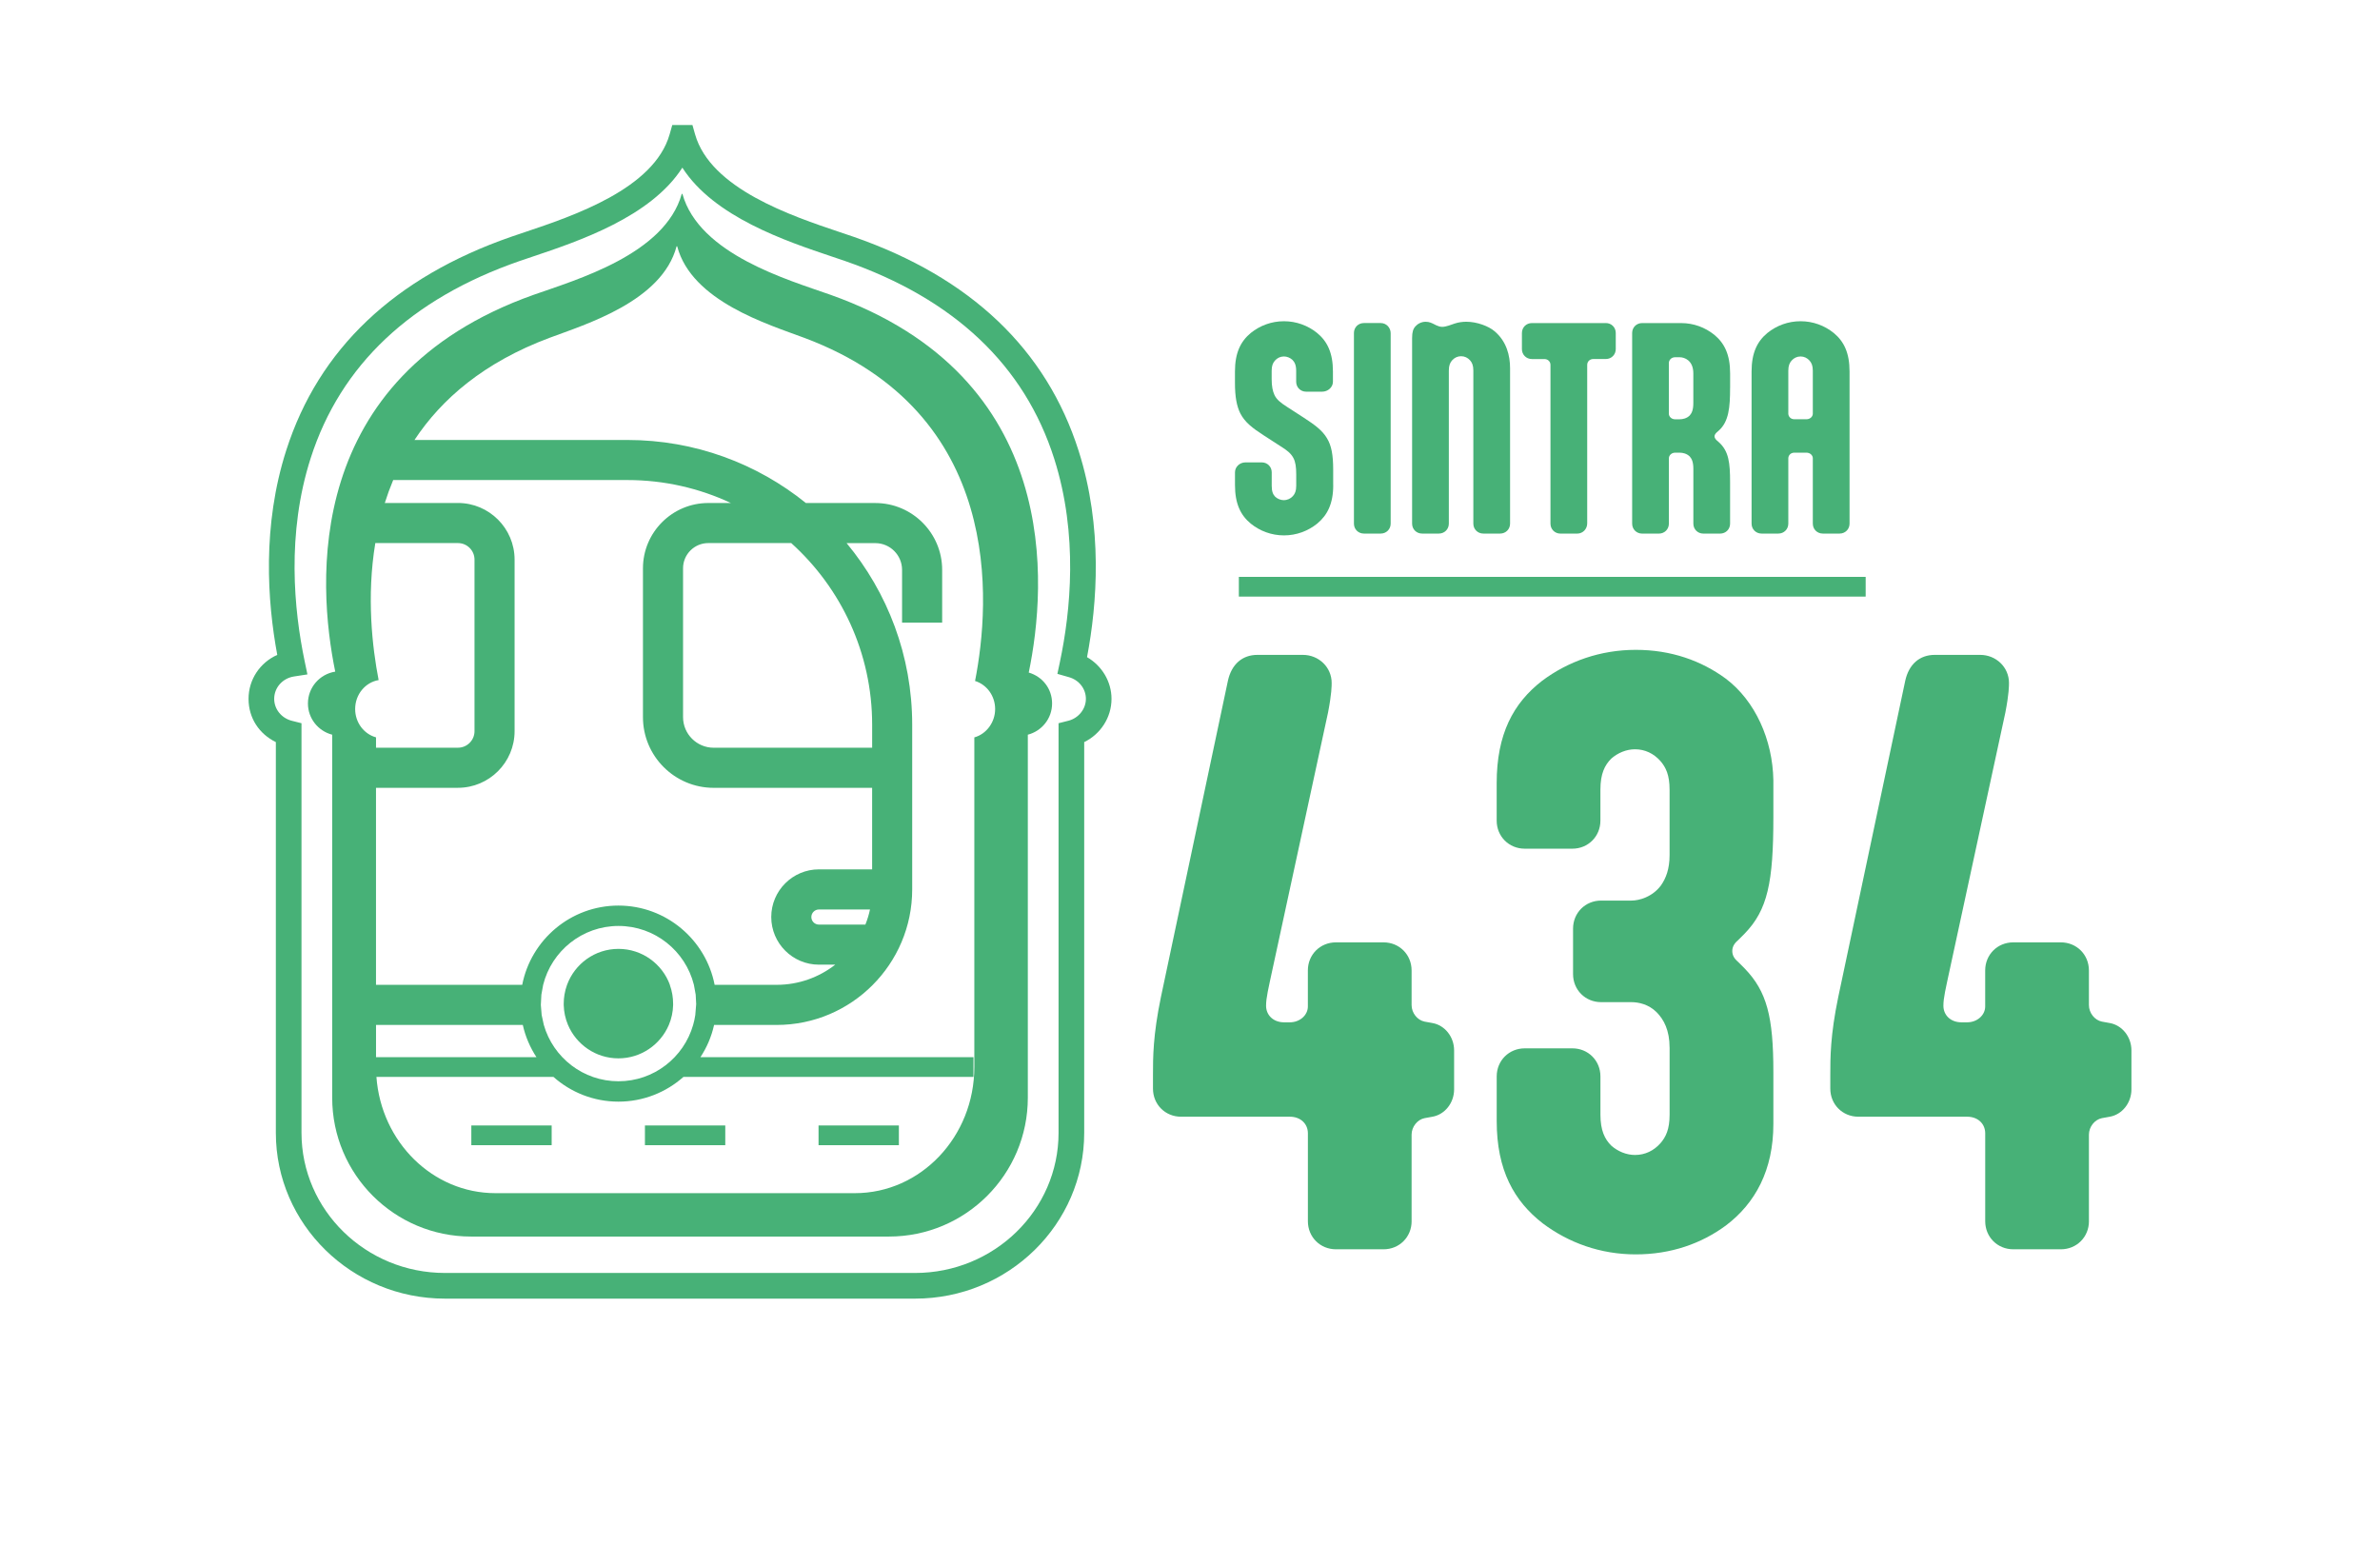 <?xml version="1.0" encoding="UTF-8"?>
<svg id="Camada_1" data-name="Camada 1" xmlns="http://www.w3.org/2000/svg" viewBox="0 0 876 576">
  <defs>
    <style>
      .cls-1 {
        fill: #47b177;
      }
    </style>
  </defs>
  <g>
    <path class="cls-1" d="m490.72,178.56c0,6.86-2.16,11.08-5.92,14.19-3.38,2.72-7.61,4.32-12.21,4.32s-8.83-1.6-12.21-4.32c-3.76-3.1-5.82-7.33-5.82-14.19v-4.7c0-2.07,1.78-3.66,3.85-3.66h6.01c2.07,0,3.66,1.6,3.66,3.66v4.98c0,2.07.47,3.19,1.32,4.04.85.75,1.97,1.22,3.1,1.22,1.32,0,2.54-.56,3.38-1.5.75-.85,1.22-1.88,1.22-3.76v-4.23c0-2.72-.28-4.6-1.03-6.01-.94-1.78-2.44-2.91-4.7-4.32l-6.11-3.95c-4.23-2.72-7.05-4.88-8.74-8.17-1.32-2.63-1.97-6.11-1.97-11.18v-4.23c0-6.86,2.07-11.08,5.82-14.19,3.38-2.72,7.61-4.32,12.21-4.32s8.83,1.6,12.21,4.32c3.76,3.1,5.82,7.33,5.82,14.19v3.76c0,2.07-1.88,3.66-3.95,3.66h-5.92c-2.07,0-3.66-1.6-3.66-3.66v-4.04c0-2.07-.56-3.19-1.41-4.04-.85-.75-1.97-1.22-3.1-1.22-1.32,0-2.44.56-3.29,1.5-.75.85-1.22,1.88-1.22,3.76v3.1c0,2.63.38,4.42,1.03,5.82.85,1.78,2.35,2.91,4.7,4.42l6.11,3.95c4.04,2.63,6.86,4.7,8.55,7.61,1.6,2.63,2.25,6.11,2.25,11.46v5.73Z"/>
    <path class="cls-1" d="m511.86,192.74c0,2.07-1.6,3.66-3.66,3.66h-6.2c-2.07,0-3.66-1.6-3.66-3.66v-70.17c0-2.07,1.6-3.66,3.66-3.66h6.2c2.07,0,3.66,1.69,3.66,3.76v70.08Z"/>
    <path class="cls-1" d="m542.29,136.38c0-1.88-.47-2.91-1.22-3.76-.85-.94-1.97-1.5-3.29-1.5s-2.44.56-3.29,1.5c-.75.85-1.22,1.88-1.22,3.76v56.36c0,2.07-1.6,3.66-3.66,3.66h-6.2c-2.07,0-3.66-1.6-3.66-3.66v-68.29c0-2.25.38-3.38,1.22-4.32.85-.94,2.16-1.69,3.76-1.69,1.41,0,2.25.47,3.38,1.03l.56.28c.66.28,1.32.56,2.16.56,1.41,0,3.19-.75,4.6-1.22,1.41-.47,2.91-.66,4.32-.66,3.95,0,8.27,1.69,10.33,3.48,4.51,3.76,5.73,9.11,5.73,13.62v57.21c0,2.07-1.6,3.66-3.66,3.66h-6.2c-2.07,0-3.66-1.6-3.66-3.66v-56.36Z"/>
    <path class="cls-1" d="m591.05,118.91c2.07,0,3.66,1.6,3.66,3.66v5.92c0,2.07-1.6,3.66-3.66,3.66h-4.6c-1.32,0-2.25.94-2.25,2.16v58.34c0,2.07-1.6,3.76-3.66,3.76h-6.2c-2.07,0-3.66-1.6-3.66-3.66v-58.43c0-1.22-.94-2.16-2.25-2.16h-4.6c-2.07,0-3.66-1.6-3.66-3.66v-5.92c0-2.07,1.6-3.66,3.66-3.66h27.24Z"/>
    <path class="cls-1" d="m636.79,142.77c0,7.14-.47,12.4-4.13,15.69l-.85.75c-.47.47-.75.94-.75,1.41s.28.94.75,1.41l.85.75c3.66,3.29,4.13,7.61,4.13,14.75v15.22c0,2.07-1.6,3.66-3.66,3.66h-6.2c-2.07,0-3.66-1.6-3.66-3.66v-20.2c0-2.44-.56-3.66-1.32-4.51-1.13-1.13-2.63-1.41-3.66-1.41h-1.78c-1.22,0-2.25.94-2.25,2.07v24.05c0,2.07-1.6,3.66-3.66,3.66h-6.2c-2.07,0-3.66-1.6-3.66-3.66v-70.17c0-2.07,1.6-3.66,3.66-3.66h14.37c4.6,0,8.83,1.6,12.21,4.32,3.76,3.1,5.82,7.33,5.82,14.19v5.35Zm-20.29-11.27c-1.22,0-2.25.94-2.25,2.16v18.6c0,1.13,1.03,2.07,2.25,2.07h1.78c1.03,0,2.54-.28,3.66-1.41.75-.85,1.32-2.07,1.32-4.51v-10.99c0-4.79-3.29-5.92-4.98-5.92h-1.78Z"/>
    <path class="cls-1" d="m680.76,192.74c0,2.07-1.6,3.66-3.66,3.66h-6.2c-2.07,0-3.66-1.6-3.66-3.66v-24.05c0-1.13-1.03-2.07-2.35-2.07h-4.42c-1.6,0-2.25,1.22-2.25,2.07v24.05c0,2.07-1.6,3.66-3.66,3.66h-6.2c-2.07,0-3.66-1.6-3.66-3.66v-55.99c0-6.86,2.07-11.08,5.82-14.19,3.38-2.72,7.61-4.32,12.21-4.32s8.83,1.6,12.21,4.32c3.76,3.1,5.82,7.33,5.82,14.19v55.99Zm-20.29-38.42h4.42c1.32,0,2.35-.94,2.35-2.07v-15.78c0-1.88-.47-2.91-1.22-3.76-.85-.94-1.97-1.5-3.29-1.5s-2.44.56-3.29,1.5c-.75.85-1.22,1.88-1.22,3.76v15.78c0,.85.66,2.07,2.25,2.07Z"/>
  </g>
  <g>
    <path class="cls-1" d="m519.57,449.51c0,5.83-4.51,10.34-10.34,10.34h-17.5c-5.83,0-10.34-4.51-10.34-10.34v-32.36c0-3.45-2.65-6.1-6.63-6.1h-40.05c-5.83,0-10.34-4.51-10.34-10.34v-5.04c0-6.36,0-14.59,2.92-28.64l24.66-116.43c1.33-6.1,5.3-9.55,10.87-9.55h16.71c5.83,0,10.61,4.51,10.61,10.34,0,1.06,0,3.98-1.33,10.87l-20.42,94.41c-1.59,7.43-2.39,10.61-2.39,13.53,0,3.45,2.65,6.1,6.63,6.1h2.12c3.71,0,6.63-2.65,6.63-5.83v-13.26c0-5.83,4.51-10.34,10.34-10.34h17.5c5.83,0,10.34,4.51,10.34,10.34v12.73c0,2.92,2.12,5.57,4.77,6.1l2.92.53c4.51.8,7.96,5.04,7.96,10.08v14.32c0,5.04-3.45,9.28-7.96,10.08l-2.92.53c-2.65.53-4.77,3.18-4.77,6.1v31.83Z"/>
    <path class="cls-1" d="m614.52,385.59c0-6.36-2.12-10.34-4.77-13-2.92-2.92-6.63-3.71-9.28-3.71h-11.14c-5.83,0-10.34-4.51-10.34-10.34v-16.71c0-5.83,4.51-10.34,10.34-10.34h11.14c2.92,0,7.69-1.33,10.87-5.57,1.86-2.65,3.18-6.1,3.18-11.14v-24.13c0-5.3-1.33-8.22-3.45-10.61-2.39-2.65-5.57-4.24-9.28-4.24-3.18,0-6.36,1.33-8.75,3.45-2.39,2.39-3.98,5.57-3.98,11.4v11.4c0,5.83-4.51,10.34-10.34,10.34h-17.5c-5.83,0-10.34-4.51-10.34-10.34v-13.79c0-18.03,6.1-29.44,16.71-37.66,9.55-7.16,21.48-11.4,34.48-11.4s24.13,3.98,33.15,10.61c10.87,8.22,17.24,22.54,17.5,37.39v13.53c0,24.13-2.12,34.21-10.61,42.96l-2.39,2.39c-1.59,1.33-2.12,2.65-2.12,3.98s.53,2.65,2.12,3.98l2.39,2.39c8.22,8.49,10.61,17.77,10.61,38.19v19.1c0,16.97-6.63,29.17-17.5,37.39-9.02,6.63-20.16,10.61-33.15,10.61s-24.66-4.24-34.21-11.4c-10.61-8.22-16.97-19.63-16.97-37.66v-16.44c0-5.83,4.51-10.34,10.34-10.34h17.5c5.83,0,10.34,4.51,10.34,10.34v14.06c0,5.83,1.59,9.02,3.98,11.4,2.39,2.12,5.57,3.45,8.75,3.45,3.71,0,6.9-1.59,9.28-4.24,2.12-2.39,3.45-5.3,3.45-10.61v-24.66Z"/>
    <path class="cls-1" d="m768.87,449.51c0,5.83-4.51,10.34-10.34,10.34h-17.5c-5.83,0-10.34-4.51-10.34-10.34v-32.36c0-3.45-2.65-6.1-6.63-6.1h-40.05c-5.83,0-10.34-4.51-10.34-10.34v-5.04c0-6.36,0-14.59,2.92-28.64l24.66-116.43c1.33-6.1,5.3-9.55,10.87-9.55h16.71c5.83,0,10.61,4.51,10.61,10.34,0,1.06,0,3.98-1.33,10.87l-20.42,94.41c-1.59,7.43-2.39,10.61-2.39,13.53,0,3.45,2.65,6.1,6.63,6.1h2.12c3.71,0,6.63-2.65,6.63-5.83v-13.26c0-5.83,4.51-10.34,10.34-10.34h17.5c5.83,0,10.34,4.51,10.34,10.34v12.73c0,2.92,2.12,5.57,4.77,6.1l2.92.53c4.51.8,7.96,5.04,7.96,10.08v14.32c0,5.04-3.45,9.28-7.96,10.08l-2.92.53c-2.65.53-4.77,3.18-4.77,6.1v31.83Z"/>
  </g>
  <g>
    <path class="cls-1" d="m400.1,241.89c3.76-19.73,5.85-47.8-3.07-75.87-11.88-37.39-39.79-63.93-82.94-78.89-1.5-.52-3.15-1.07-4.91-1.66-17.83-5.98-47.67-16-53.35-36.03l-.97-3.43h-7.42l-.97,3.43c-5.69,20.04-35.52,30.05-53.35,36.03-1.76.59-3.41,1.14-4.91,1.66-43.03,14.92-70.9,41.35-82.84,78.58-8.92,27.8-6.98,55.64-3.32,75.35-6.33,2.82-10.57,9.03-10.57,16.18s3.99,12.96,10.05,15.92v143.84c0,33.64,27.92,61.01,62.24,61.01h173.05c34.32,0,62.24-27.37,62.24-61.01v-143.84c6.06-2.96,10.05-9.08,10.05-15.92,0-6.38-3.55-12.2-9.01-15.35Zm-6.92,23.42l-3.56.9v150.78c0,28.44-23.69,51.57-52.8,51.57h-173.05c-29.12,0-52.8-23.13-52.8-51.57v-150.78l-3.56-.9c-3.82-.97-6.49-4.29-6.49-8.07,0-4.12,3.07-7.59,7.31-8.24l4.92-.76-1.02-4.87c-3.92-18.72-6.72-46.88,2.23-74.77,10.99-34.24,36.87-58.65,76.94-72.54,1.48-.51,3.09-1.06,4.82-1.63,16.83-5.65,43.41-14.57,55.03-32.72,11.62,18.15,38.2,27.07,55.03,32.72,1.73.58,3.34,1.12,4.82,1.63,40.18,13.93,66.1,38.43,77.03,72.83,8.89,27.96,6.03,56.13,2.07,74.84l-.91,4.31,4.24,1.21c3.74,1.06,6.25,4.28,6.25,7.99s-2.67,7.1-6.49,8.07Z"/>
    <path class="cls-1" d="m378.65,247.56c6.62-31.99,12.53-108.75-73.03-139.07-15.53-5.5-48.26-14.85-54.44-37.12h-.25c-6.19,22.27-38.91,31.62-54.44,37.12-85.28,30.21-79.69,106.55-73.1,138.73-5.69.9-10.05,5.78-10.05,11.72,0,5.54,3.8,10.16,8.93,11.49v133.61c0,28.24,22.89,51.12,51.12,51.12h153.8c28.24,0,51.12-22.89,51.12-51.12v-133.61c5.13-1.33,8.93-5.95,8.93-11.49s-3.64-9.94-8.6-11.38Zm-233.92-70.86h86.22c13.6,0,26.5,3.04,38.07,8.45h-8.33c-13.25,0-24.04,10.78-24.04,24.04v54.78c0,14.35,11.67,26.02,26.02,26.02h58.33v30.01h-19.59c-9.67,0-17.54,7.87-17.54,17.54s7.87,17.54,17.54,17.54h6.01c-5.95,4.64-13.43,7.42-21.55,7.42h-22.84c-3.23-16.6-17.88-29.17-35.41-29.17s-32.18,12.57-35.41,29.17h-53.82v-72.52h30.16c11.5,0,20.85-9.35,20.85-20.85v-63.14c0-11.5-9.35-20.85-20.85-20.85h-26.92c.89-2.83,1.92-5.65,3.09-8.45Zm146.51,23.21c18.27,16.49,29.77,40.35,29.77,66.84v8.48h-58.33c-6.21,0-11.27-5.05-11.27-11.27v-54.78c0-5.11,4.16-9.28,9.28-9.28h30.55Zm28.98,134.85c-.41,1.92-.98,3.78-1.7,5.57h-17.11c-1.54,0-2.78-1.25-2.78-2.78s1.25-2.78,2.78-2.78h18.8Zm-64.01,35c0,.08,0,.16,0,.24l-.3,3.63c-.18,1.24-.45,2.45-.79,3.63-3.42,11.96-14.44,20.74-27.48,20.74s-24.06-8.78-27.48-20.74l-.79-3.63-.3-3.63c0-.08,0-.16,0-.24l.19-3.63.66-3.63c3.1-12.43,14.36-21.67,27.74-21.67s24.64,9.24,27.74,21.67l.66,3.63.19,3.63Zm-125.49-108.78c0-5.39,3.75-9.83,8.64-10.65-2.32-11.97-4.5-30.65-1.22-50.43h30.42c3.36,0,6.09,2.73,6.09,6.09v63.14c0,3.36-2.73,6.09-6.09,6.09h-30.16v-3.81c-4.41-1.21-7.68-5.4-7.68-10.43Zm7.68,116.28h54.02c.96,4.29,2.69,8.3,5.02,11.86h-59.04v-11.86Zm220.22-105.84v121.34c0,25.64-19.69,46.43-43.97,46.43h-132.28c-23.13,0-42.07-18.85-43.82-42.8h65.15c6.37,5.66,14.76,9.11,23.93,9.11s17.56-3.45,23.93-9.11h106.75v-7.26h-100.5c2.34-3.57,4.07-7.57,5.02-11.86h23.04c27.5,0,49.88-22.38,49.88-49.88v-60.63c0-25.38-9.07-48.69-24.14-66.84h10.57c5.42,0,9.84,4.41,9.84,9.84v19.43h14.76v-19.43c0-13.56-11.03-24.6-24.6-24.6h-25.55c-17.99-14.51-40.85-23.21-65.7-23.21h-78.37c9.97-15.1,25.61-28.59,49.65-37.58,13.35-5,41.5-13.48,46.82-33.71h.22c5.32,20.23,33.47,28.71,46.82,33.71,73.59,27.53,68.51,97.24,62.82,126.29,4.26,1.31,7.39,5.42,7.39,10.34s-3.27,9.23-7.68,10.43Z"/>
    <path class="cls-1" d="m246.57,362.51c-2.83-7.72-10.24-13.24-18.93-13.24s-16.1,5.52-18.93,13.24c-.43,1.16-.74,2.38-.95,3.63-.18,1.07-.27,2.16-.27,3.28,0,.12,0,.23,0,.35,0,.08,0,.16,0,.24.04,1.24.18,2.45.43,3.63.27,1.26.65,2.47,1.14,3.63,3.07,7.22,10.23,12.3,18.56,12.3s15.49-5.08,18.56-12.3c.49-1.16.88-2.37,1.14-3.63.25-1.18.4-2.39.43-3.63,0-.08,0-.16,0-.24,0-.12,0-.23,0-.35,0-1.12-.1-2.21-.27-3.28-.21-1.25-.52-2.47-.95-3.63Z"/>
    <rect class="cls-1" x="173.48" y="414.27" width="29.57" height="7.26"/>
    <rect class="cls-1" x="237.38" y="414.27" width="29.57" height="7.26"/>
    <rect class="cls-1" x="301.28" y="414.27" width="29.57" height="7.26"/>
  </g>
  <rect class="cls-1" x="455.98" y="212.34" width="230.71" height="7.26"/>
</svg>